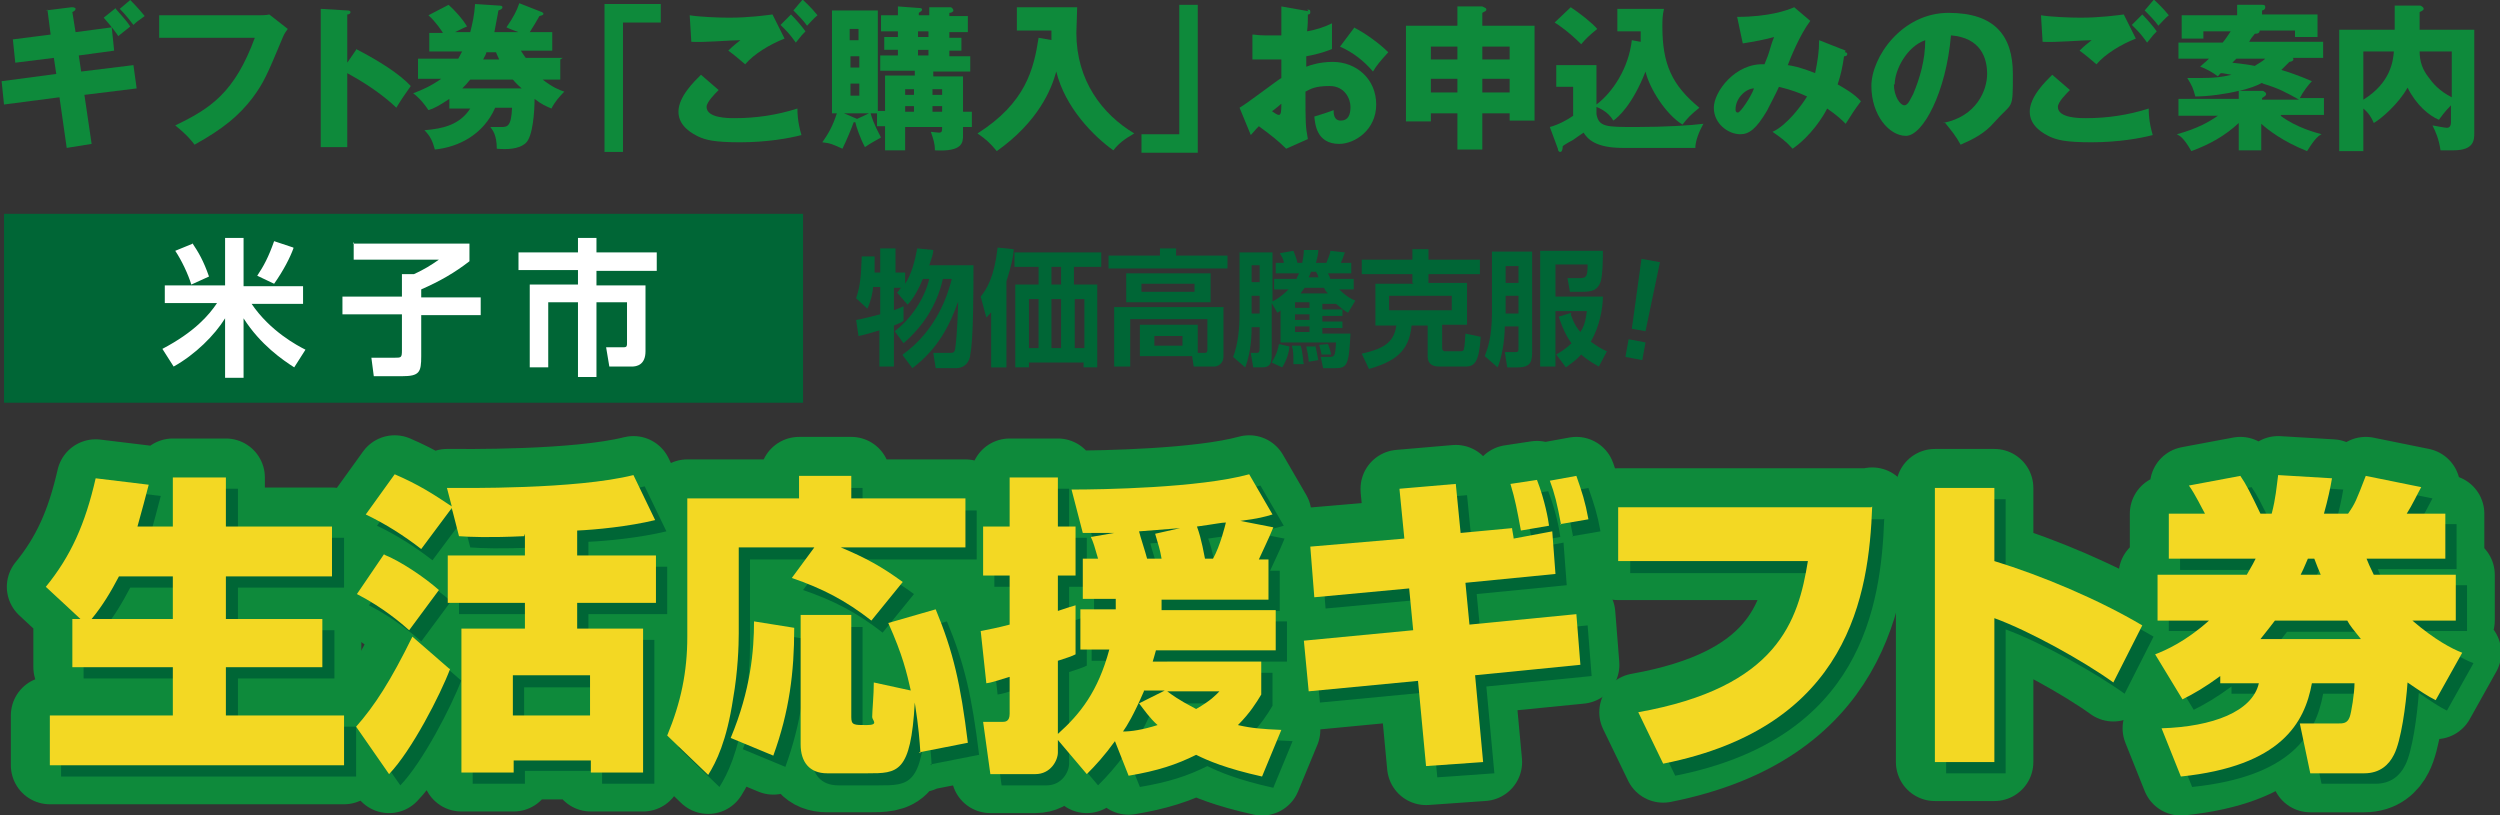 <?xml version="1.0" encoding="UTF-8"?>
<svg id="_レイヤー_1" xmlns="http://www.w3.org/2000/svg" width="311" height="101.4" version="1.1" viewBox="0 0 311 101.4">
  <rect x="0" y="0" width="311" height="101.4" fill="#333333" stroke="none"/>
  <!-- Generator: Adobe Illustrator 29.2.1, SVG Export Plug-In . SVG Version: 2.1.0 Build 116)  -->
  <defs>
    <style>
      .st0 {
        fill: #006636;
      }

      .st1 {
        fill: #fff;
      }

      .st2, .st3 {
        fill: #0e8a3b;
      }

      .st4 {
        fill: #f3d823;
      }

      .st3 {
        stroke: #0e8a3b;
        stroke-linejoin: round;
        stroke-width: 9.7px;
      }
    </style>
  </defs>
  <g>
    <path class="st2" d="M5.7,1.3l3.2-.4c.1,0,.5,0,.5.2s-.2.3-.4.4l.4,2.5,4.5-.6.3,2.9-4.4.6.3,2,6.5-.8.4,2.9-6.5.8.9,6.1-3.1.5-.9-6.3-6.9.9-.3-2.9,6.8-.9-.3-2-4.8.6-.3-2.9,4.7-.6-.4-3.1h0ZM14.4,1.1c.5.6,1.3,1.4,1.8,2.2-.5.4-1.5,1.2-1.5,1.2,0-.1-.9-1.3-1.8-2.3l1.5-1.2h0ZM16.2,0c.2.2,1,1,1.8,2-.8.6-.9.6-1.4,1.1-.3-.4-1-1.3-1.7-2C14.9,1.1,16.2,0,16.2,0Z"/>
    <path class="st2" d="M32.2,1.9c.2,0,1,0,1.3-.1l2.3,1.8c-.2.3-.4.5-.6,1-2,4.8-2.4,5.7-3.8,7.6-1.7,2.2-3.6,3.8-7.2,5.8-.3-.4-.8-1.1-2.4-2.4,4.4-2.1,7.4-4.1,9.9-10.9h-11.9V1.9h12.4,0Z"/>
    <path class="st2" d="M44.3,6.1c2.9,1.5,5.4,3.1,6.8,4.6-.9,1.3-1,1.4-1.8,2.7-.6-.6-2.6-2.4-6.1-4.3v9.2h-3.3V1.1l3.3.2c.1,0,.4,0,.4.2s-.2.3-.4.3v6l1.1-1.6h0Z"/>
    <path class="st2" d="M69.7,7.4v2.5h-2.2c1.3,1,2.1,1.3,2.7,1.5-.6.6-1.2,1.3-1.6,2.1-.7-.3-1.2-.5-2.1-1.2,0,1.5-.2,4.7-1.1,5.5-.9.8-2.4.8-3.6.7,0-1.7-.5-2.3-.8-2.7.6,0,1,0,1.3,0,.8,0,1.3,0,1.4-2.4h-2.1c-1.5,3.4-4.6,4.9-7.5,5.2-.3-1.1-.6-1.7-1.3-2.4,2.4-.2,4.4-.7,5.7-2.7h-2.6v-1.2c-1.2.8-1.9,1.2-2.6,1.4-.8-1.2-1.5-1.8-1.9-2.1,1.1-.4,2.2-.9,3.5-1.8h-2.9v-2.5h5c.2-.3.3-.6.5-.9h-4.1v-2.3h1.7c-.1-.2-.9-1.4-1.8-2.2l2.5-1.3c.6.5,1.8,1.8,2.3,2.7-.3.1-.9.4-1.5.7h1.9c.3-1.2.5-2.1.6-3.5l3.1.2c0,0,.3,0,.3.2s-.2.3-.5.4c-.1.7-.3,1.5-.5,2.7h3c-.5-.2-1.1-.4-1.5-.6.9-1.3,1.3-2.1,1.6-3l2.8,1.1c0,0,.2.1.2.2,0,.2-.2.2-.5.3-.4.7-.8,1.4-1.2,2h2.8v2.3h-3.9c.2.3.3.5.6.9h4.6ZM64.9,11c-.7-.6-1-1-1.1-1.1h-5.3c-.4.5-.7.8-1,1.1h7.5ZM62.1,7.4c-.2-.4-.3-.7-.4-.9h-1.2c0,.2-.2.5-.4.9h2.1Z"/>
    <path class="st2" d="M75.2.5h7v2.3h-4.7v16.1h-2.3s0-18.4,0-18.4Z"/>
    <path class="st2" d="M89.4,11.2c-.5.5-1.5,1.5-1.5,2.1,0,1.4,2.7,1.4,3.5,1.4,2.7,0,5.3-.4,7.8-1.2,0,.5,0,1.6.5,3.3-1.5.4-4.3.9-7.6.9s-4.3-.3-5.2-.7c-.6-.3-2.5-1.2-2.5-3.1s2-3.8,2.8-4.6l2.2,1.9h0ZM97.6,4.8c-1.8.7-3.8,1.9-4.9,3.2-.7-.6-1.4-1.2-2.1-1.7.7-.7.9-.8,1.5-1.3-1.2,0-4.5.3-6.1.2l-.2-3.3c1.2.2,3.6.3,4.9.3,2.5,0,4.6-.3,5.4-.4l1.5,3h0ZM98.4,1.8c.5.5,1.3,1.4,1.8,2.1-.3.3-.5.5-1.2,1.4-.8-1.1-.9-1.2-1.9-2.2l1.3-1.3h0ZM99.9,0c.3.3.9.8,1.8,1.9-.5.4-.9.9-1.3,1.3-.4-.6-1.3-1.5-1.7-1.9,0,0,1.1-1.3,1.1-1.3Z"/>
    <path class="st2" d="M109.1,14.1h-.8c.4,1.4,1.1,2.6,1.3,3-.5.3-1.3.7-2,1.2-.6-1.1-1.1-2.6-1.2-3.1h-.2c-.2.6-.9,2.3-1.4,3.3-1.1-.5-1.5-.7-2.5-.8.7-1,1.3-2,1.8-3.6h-.6V1.3h5.7v12.5h.9v-4.4h3.7v-.6h-4.3v-1.9h2.2v-.7h-1.7v-1.6h1.7v-.7h-2.1v-2h2.1V.8l2.7.2c.1,0,.3,0,.3.2,0,.2-.3.3-.4.4v.3h1.3V.9h2.7c.2.1.3.3.3.4,0,.2-.3.3-.5.3v.4h2.3v2h-2.3v.7h1.5v1.6h-1.5v.7h2.6v1.9h-4.6v.6h3.7v4.4h1.1v1.9h-1.1v1c0,.9,0,2.1-3.5,1.9,0-.9-.2-1.4-.5-2.3.2,0,.8.1,1,.1.4,0,.4-.2.4-.7h-4.6v2.9h-2.5v-3h-1v-1.6h0ZM108.1,14.1h-3.1l1.4.6c0,0,.1,0,.2.1l1.5-.7ZM106.8,5v-1.4h-1.1v1.4h1.1ZM105.8,7v1.4h1.1v-1.4h-1.1ZM105.8,10.4v1.5h1.1v-1.5h-1.1ZM113.7,11.8v-.7h-1.1v.7h1.1ZM113.7,13.9v-.7h-1.1v.7h1.1ZM114.2,3.9v.7h1.3v-.7h-1.3ZM114.2,6.2v.7h1.3v-.7h-1.3ZM117.2,11.8v-.7h-1.2v.7h1.2ZM117.2,13.9v-.7h-1.2v.7h1.2Z"/>
    <path class="st2" d="M130.8,5.1c0-.7,0-.8,0-1.3h-4.3V.9h7.5c0,.5-.1,2.8-.1,3.2,0,5.9,3.2,10.1,7.2,12.5-1.2.7-1.9,1.2-2.6,2.1-2.4-1.7-6-5.3-7.1-9.8-.6,2.2-2.2,6.2-7.4,9.9-.9-1.1-1.4-1.5-2.4-2.2,6-3.8,7-8,7.6-11.9l1.7.3h0Z"/>
    <path class="st2" d="M149,19h-7v-2.3h4.7V.6h2.3v18.4Z"/>
    <path class="st2" d="M162.6,1.2c.3,0,.4,0,.4.3s-.2.3-.3.3c0,.6,0,1.3-.1,2.1,1.1-.2,2.1-.5,3.1-1,0,.7,0,1.6,0,2.1s0,.7,0,1.1c-.5.2-1.5.6-3.2.9,0,.2,0,1.2,0,1.3.5-.2,1.7-.6,3.3-.6,2.9,0,5.4,2.1,5.4,5.3s-2.7,4.9-4.6,4.9c-2.9,0-3-2.6-3.1-3.4.4-.1,2.2-.7,2.4-.8,0,.4,0,1.3.9,1.3s1.2-.7,1.2-1.7-.7-2.6-2.6-2.6-2.4.4-3,.7c0,3.9,0,4.3.3,5.9l-2.7,1.2c-1-1-1.9-1.7-3.4-2.8-.5.5-.7.8-1,1.1l-1.4-3.4c.9-.5,4.4-3.2,5.2-3.7,0-.7,0-.8,0-2.3-1.2,0-2.5,0-3.6,0v-3.1c.4,0,.7.1,1.5.1s1.9,0,2.1,0c0-1.5,0-1.7,0-3.6l3.4.6h0ZM158.2,13.8c.4.3.7.5.9.5.3,0,.3-.7.3-1.4-.2.2-.6.5-1.1.9h0ZM168.4,3.4c1.4.7,3.2,2,4.3,3.1-1,1.1-1.5,1.7-1.9,2.4-1.1-1.3-2.5-2.4-4.1-3.1l1.8-2.4Z"/>
    <path class="st2" d="M184.4,18.6h-3.1v-4.5h-3.3v1h-3.1V3.2h6.4V.8h3.1c.4.2.5.2.5.4s-.2.2-.5.4v1.6h6.5v11.8h-3.1v-.9h-3.4v4.5h0ZM181.3,5.8h-3.3v1.6h3.3v-1.6ZM181.3,9.8h-3.3v1.7h3.3v-1.7ZM184.4,7.4h3.4v-1.6h-3.4v1.6ZM184.4,11.5h3.4v-1.7h-3.4v1.7Z"/>
    <path class="st2" d="M204.1,5.2c0-.5,0-.9,0-1.3h-2.9V1.1h5.8c-.2.8-.2,1.5-.2,2.2,0,4.7,1.2,7.3,4.6,10.1-1.1.9-1.4,1.2-2.1,2.1-2.1-1.3-4.1-4.5-4.6-6.6-1.6,4.1-3.4,5.7-4,6.1-.7-1.2-1.9-1.6-2.1-1.7v.9c.3,1.6,1.2,1.6,4.9,1.6s6.8-.2,8.4-.4c-.5.9-1,2.1-1,3h-9c-3.4,0-4.4-1.1-4.9-1.9-.3.2-.9.6-1.3.9-1.1.6-1.2.7-1.3.8,0,.4-.1.7-.3.7s-.3-.2-.3-.4l-1-2.7c1.1-.3,2.2-.9,2.9-1.4v-3.6h-2.1v-2.7h5v4.9c2-1.5,4-4.5,4.4-8l1.1.2h0ZM195.4.9c1.2.8,2.6,1.9,3.3,2.7-1,.8-1.5,1.3-2,1.9-1.5-1.5-2.8-2.4-3.3-2.7l2-1.9h0Z"/>
    <path class="st2" d="M229.5,6.5c.2,0,.3.1.3.2,0,.3-.3.3-.4.3-.2,1.4-.4,2.3-.8,3.5.9.5,2.1,1.2,2.9,2.1-.9,1.2-1,1.4-1.9,2.8-.5-.5-1-1-2.3-1.9-.5,1-2,3.4-4.3,5-.9-1-1.5-1.4-2.5-2.1,1.8-.8,3.7-3.4,4.3-4.4-1.1-.5-1.9-.8-3.5-1.2-.2.5-1.3,2.6-1.5,3-1.3,2.2-2.2,2.9-3.3,2.9-1.5,0-3.3-1.3-3.3-3.3s2.7-5.6,6.3-5.4c.1-.3.4-.9.6-1.6.4-1.4.5-1.5.6-1.8-1,.3-2.6.6-3.9.8l-.7-3.3c3.9,0,6.2-.8,7.1-1.2l2,1.7c-1.3,1.7-2.5,4.7-2.8,5.5.6.1,1.4.2,3.4,1,.3-1.4.5-2.7.5-4.1l3.3,1.3h0ZM215.9,13.6c0,.4.2.4.3.4.3,0,1.6-1.9,2-3-1,0-2.3,1.2-2.3,2.6h0Z"/>
    <path class="st2" d="M241.7,15.3c4.2-.8,5.5-4.1,5.5-6.1s-.8-4.5-4.5-4.8c-.6,7.1-3.5,12.5-5.6,12.5s-4.3-2.6-4.3-6.2,3.8-9.1,9.6-9.1,8,2.9,8,7.6,0,3.4-2.3,6c-1.2,1.4-2.6,2.1-4.2,2.8-.6-1.1-1.1-1.7-2-2.8ZM235.6,10.5c0,1.5.8,2.6,1.3,2.6s.8-.9,1.1-1.4c.8-1.9,1.5-4.2,1.5-6.7-2.3.8-3.8,3.7-3.8,5.5h0Z"/>
    <path class="st2" d="M257.5,11.2c-.5.5-1.5,1.5-1.5,2.1,0,1.4,2.7,1.4,3.5,1.4,2.7,0,5.3-.4,7.8-1.2,0,.5,0,1.6.5,3.3-1.5.4-4.3.9-7.6.9s-4.3-.3-5.2-.7c-.6-.3-2.5-1.2-2.5-3.1s2-3.8,2.8-4.6l2.2,1.9h0ZM265.7,4.8c-1.8.7-3.8,1.9-4.9,3.2-.7-.6-1.4-1.2-2.1-1.7.7-.7.9-.8,1.5-1.3-1.2,0-4.5.3-6.1.2l-.2-3.3c1.2.2,3.6.3,4.9.3,2.5,0,4.6-.3,5.4-.4l1.5,3h0ZM266.5,1.8c.5.5,1.3,1.4,1.8,2.1-.3.3-.5.5-1.2,1.4-.8-1.1-.9-1.2-1.9-2.2l1.3-1.3h0ZM268,0c.3.3.9.8,1.8,1.9-.5.4-.9.9-1.3,1.3-.4-.6-1.3-1.5-1.7-1.9,0,0,1.1-1.3,1.1-1.3Z"/>
    <path class="st2" d="M283.7,14.4c2,1.5,4.4,2.1,5.1,2.3-.4.2-.8.5-1.8,2.1-3-1.2-4.8-2.6-5.7-3.4v3.3h-2.8v-3.4c-1.7,1.6-3.7,2.7-5.9,3.5-.9-1.6-1.4-1.9-1.8-2.1,2.6-.7,4.1-1.6,5.1-2.3h-4.9v-2.1h7.5v-1c-1.6.4-3.8.7-5.4.7-.3-1.1-.4-1.3-1-2.3.5,0,1.1,0,1.9,0,1.4,0,2.4-.1,3.6-.4-.7-.1-1-.2-1.3-.2-.1,0-.2.2-.4.4-.5-.4-1.5-1-2.2-1.2.4-.4.7-.6,1.1-1h-3.8v-2h5.5c.5-.6.7-1,1-1.4h-3.4v.9h-2.7V1.9h6.9V.6h3.1c.2,0,.4,0,.4.3s-.3.4-.4.4v.5h6.9v2.8h-2.8v-.8h-4.4c0,.3-.2.4-.6.4-.4.5-.5.6-.7,1h9.2v2h-3.8c0,0,.1,0,.1.2,0,.2-.4.3-.5.3-.2.2-.4.4-1,1,.7.2,2.2.7,3.8,1.4-.4.4-1.1,1.3-1.5,2.1h3v2.1h-5.3ZM278.2,7.3l-.5.5c1.6.2,1.8.2,2.8.4.4-.3.9-.5,1.3-.9h-3.5,0ZM281.4,10.3c-.7.4-1.6.7-2.8,1h2.9c.2.1.4.2.4.4s-.2.3-.5.5v.2h4.6c-1.6-.9-2.5-1.4-4.5-2h0Z"/>
    <path class="st2" d="M307.8,3.7v12.8c0,.9,0,2.2-2.6,2.2s-1.2,0-1.6,0c-.2-1.4-.6-2.3-1-3.1.5.1,1.6.3,1.8.3s.5-.1.5-.7v-2.1c-.1.1-.8.8-1.5,1.8-1.2-.5-2.8-1.8-3.9-4-1.1,2-3.3,3.9-4.2,4.4-.3-.7-.6-1.2-1.3-1.8v5.3h-3V3.7h6.9V.7h3.2c.2.1.4.2.4.4s-.3.3-.5.4v2.2h6.9,0ZM294,12.4c3.4-2.1,3.7-4.8,3.8-6h-3.8v6ZM301,6.4c0,1.3.4,2.3,1.1,3.2.5.7,1.3,1.7,2.9,2.5v-5.7h-3.9Z"/>
  </g>
  <path class="st3" d="M10,77l-4.3-4c3.1-3.8,4.9-7.8,6.2-13.5l6.6.8c-.4,1.5-.8,3.1-1.4,5.2h4.4v-6.1h6.6v6.1h13.2v6.2h-13.2v5.3h12v6h-12v6h14.7v6.2H6.2v-6.2h15.3v-6h-12.5v-6h1.1,0ZM21.5,77v-5.3h-6.7c-1,1.9-2,3.6-3.4,5.3h10.1Z"/>
  <path class="st3" d="M56,83.2c-1.2,3.2-4.8,10.2-7.6,13.1l-4.1-5.9c2.3-2.6,4.3-5.7,7-11.2l4.6,4h0ZM47.8,69c2,.8,5,2.8,6.8,4.4l-3.7,5c-.9-.8-3.2-2.8-6.5-4.5l3.4-5h0ZM65.2,66.7c-4.3.2-6.8.1-8.1,0l-.9-3.5-3.8,5.1c-2.2-1.7-4.4-3.1-6.9-4.3l3.6-5c3,1.3,4.7,2.4,7.1,4l-.6-2.3c2,0,16,.2,23.2-1.6l2.7,5.6c-3.3.8-7.4,1.2-9.7,1.3v3.1h9.8v5.9h-9.8v3.2h8.2v17.9h-6.5v-1.5h-9.6v1.5h-6.5v-17.9h7.9v-3.2h-9.6v-5.9h9.6v-2.7h0ZM63.8,84v5h9.6v-5h-9.6Z"/>
  <path class="st3" d="M101.3,68.1h-9.4v10.7c0,1.5-.1,4.7-.7,8.1-.8,5.3-2.1,7.9-3.1,9.5l-5.1-4.9c1.7-4.1,2.5-7.9,2.5-12.3v-17.2h13.9v-2.8h6.5v2.8h14.2v6.1h-15.5c3.1,1.3,5.1,2.4,7.7,4.3l-3.9,4.8c-3.2-2.5-6.1-4-9.9-5.3l2.8-3.8h0ZM98.8,78.2c0,5.4-.6,10.3-2.6,15.8l-5.3-2.2c2.5-6,2.9-10.9,2.9-14.5l5,.8h0ZM114.5,93.7c-.1-1.5-.2-3.1-.7-6.3-.5,8.8-2.1,8.8-5.9,8.8h-5c-2.2,0-3.3-1.4-3.3-3.6v-16.1h6.3v12.7c0,1,.3,1,1.9,1s.7-.6.7-1c0-.7.2-2.8.2-4.3l4.6,1c-.5-2.2-1-4.4-2.8-8.4l5.9-1.7c2.2,5.3,3.1,9.3,4,16.6l-6.1,1.2h0Z"/>
  <path class="st3" d="M131.6,91.7v1.9c0,1-.9,2.7-2.8,2.7h-5.6l-.9-6.5h2.4c.3,0,.9,0,.9-1v-4.6c-2,.6-2.2.7-2.9.8l-.7-6.5c1-.2,2.1-.4,3.6-.8v-6.1h-3.3v-6.1h3.3v-6.1h6v6.1h2.2v6.1h-2.2v4.4c1.2-.4,1.5-.5,2.2-.7v6.1c-.6.3-1,.4-2.2.8v9.1c2.8-2.5,5-5.3,6.4-10.5h-3.6v-5h4.4c0-.3,0-.5,0-1.3h-4.1v-5h1.9c-.4-1.4-.6-2.1-.9-2.7l2.9-.5c-.7,0-3.4,0-3.9,0l-1.4-5.4c3.8,0,15.9-.2,22.1-1.9l2.9,5c-1,.3-1.7.5-4,.8l4.1.8c-.6,1.5-1.5,3.3-1.8,4h1.2v5h-13.3c0,.5,0,.7,0,1.3h14.2v5h-14.9c-.2.8-.3,1-.4,1.4h13.5v4.1c-.6,1-1.4,2.3-2.9,3.8,1.7.4,3.1.5,5.4.6l-2.4,5.8c-4.5-1-6.8-2-8.2-2.7-2.4,1.2-4.8,2-8.4,2.6l-1.7-4.3c-1.3,1.8-2.4,3-3.5,4.1,0,0-3.9-4.6-3.9-4.6ZM142.3,86c-1.3,3-2.1,4.3-2.6,5,1,0,2.4-.2,4.3-.8-1-.9-1.6-1.8-2.3-2.7l3.2-1.6h-2.6ZM144.5,69.5c-.2-1.2-.4-1.7-.8-3.1l3.1-.7c-1.3.1-3.8.3-5.1.4.1.5.8,2.6,1,3.4h1.8,0ZM145.2,86c1.6,1.2,2.7,1.7,3.6,2.2,1.9-1.1,2.4-1.7,2.9-2.2h-6.5,0ZM150.9,69.5c.9-1.6,1.5-4.1,1.6-4.5-.5,0-1.4.2-3.6.5.6,1.6.9,3.6,1,4h.9,0Z"/>
  <path class="st3" d="M174.1,60.8l7-.6.6,6.1,6.4-.6c0,.2.2,1.1.2,1.3l4.8-.9.4,5.3-11.2,1.1.5,5.2,13.3-1.3.5,6.3-13.1,1.3,1,10.8-7.1.5-1-10.6-13.6,1.3-.6-6.3,13.6-1.3-.5-5.2-11.8,1.1-.5-6.3,11.7-1-.6-6.1h0ZM189.2,66c-.5-2.7-.7-3.8-1.3-5.8l3.3-.5c1,2.6,1.4,4.9,1.5,5.7,0,0-3.5.6-3.5.6ZM194.2,65.3c-.5-2.7-.8-3.9-1.4-5.5l3.3-.6c.7,2,1.1,3.2,1.5,5.4l-3.5.6h0Z"/>
  <path class="st3" d="M232.9,63c-.4,10.9-2.8,27.4-26,32l-3.1-6.4c17.4-3.1,19.9-11.4,21.1-18.8h-23.6v-6.7h31.5Z"/>
  <path class="st3" d="M248.1,60.8v9c5.9,1.8,13,4.8,18.4,8l-3.6,7.1c-3.6-2.6-10.4-6.4-14.8-8v17.9h-7.4v-34.1h7.4,0Z"/>
  <path class="st3" d="M279.5,71.5c.7-1.2.9-1.6,1.1-2h-10.8v-5.6h4.5c-.3-.5-1.2-2.4-2-3.5l6.4-1.2c.7,1,1.3,2.2,2.5,4.7h1.4c.5-1.9.6-3.3.8-4.8l6.7.4c-.2,1.2-.5,2.6-1,4.4h3c.9-1.3,1-1.6,2.2-4.7l6.9,1.4c-.5.9-1.1,2.2-1.8,3.3h4.8v5.6h-9.8c.2.5.4,1,.9,2h10.2v5.7h-5.4c2.8,2.4,4.9,3.5,6.2,4l-3.3,5.9c-1-.5-1.9-1.1-3.5-2.2-.2,2.8-.8,7.3-1.7,9-.6,1.2-1.7,2.3-3.7,2.3h-6.7l-1.3-6.2h4.7c.7,0,1.2,0,1.5-.8.2-.5.6-3,.6-4.2h-5.3c-.9,4.9-3.8,10.3-16.3,11.6l-2.4-6c6.4-.2,11.3-2.1,12.1-5.6h-4.8v-.9c-1.9,1.4-3.3,2.2-4.7,2.9l-3.4-5.6c1.3-.5,3.8-1.6,6.7-4.2h-6.4v-5.7h11.1ZM293.7,79.5c-.8-1-1.4-1.7-1.7-2.3h-9c-.4.5-.9,1.2-1.8,2.3h12.6,0ZM288.7,71.5c-.3-.7-.5-1.2-.8-2h-.8c-.5,1.2-.7,1.6-.9,2h2.4,0Z"/>
  <path class="st0" d="M11.5,78.4l-4.3-4c3.1-3.8,4.9-7.8,6.2-13.5l6.6.8c-.4,1.5-.8,3.1-1.4,5.2h4.4v-6.1h6.6v6.1h13.2v6.2h-13.2v5.3h12v6h-12v6h14.7v6.2H7.6v-6.2h15.3v-6h-12.5v-6h1.1ZM22.9,78.4v-5.3h-6.7c-1,1.9-2,3.6-3.4,5.3h10.1Z"/>
  <path class="st0" d="M57.4,84.6c-1.2,3.2-4.8,10.2-7.6,13.1l-4.1-5.9c2.3-2.6,4.3-5.7,7-11.2l4.6,4h0ZM49.3,70.4c2,.8,5,2.8,6.8,4.4l-3.7,5c-.9-.8-3.2-2.8-6.5-4.5l3.4-5h0ZM66.6,68.1c-4.3.2-6.8.1-8.1,0l-.9-3.5-3.8,5.1c-2.2-1.7-4.4-3.1-6.9-4.3l3.6-5c3,1.3,4.7,2.4,7.1,4l-.6-2.3c2,0,16,.2,23.2-1.6l2.7,5.6c-3.3.8-7.4,1.2-9.7,1.3v3.1h9.8v5.9h-9.8v3.2h8.2v17.9h-6.5v-1.6h-9.6v1.6h-6.5v-17.9h7.9v-3.2h-9.6v-5.9h9.6v-2.7h0ZM65.2,85.5v5h9.6v-5h-9.6Z"/>
  <path class="st0" d="M102.7,69.6h-9.4v10.7c0,1.5-.1,4.7-.7,8.1-.8,5.3-2.1,7.9-3.1,9.5l-5.1-4.9c1.7-4.1,2.5-7.9,2.5-12.3v-17.2h13.9v-2.8h6.5v2.8h14.2v6.1h-15.5c3.1,1.3,5.1,2.4,7.7,4.3l-3.9,4.8c-3.2-2.5-6.1-4-9.9-5.3l2.8-3.8h0ZM100.3,79.6c0,5.4-.6,10.3-2.6,15.8l-5.3-2.2c2.5-6,2.9-10.9,2.9-14.5l5,.8h0ZM115.9,95.2c-.1-1.5-.2-3.1-.7-6.3-.5,8.8-2.1,8.8-5.9,8.8h-5c-2.2,0-3.3-1.4-3.3-3.6v-16.1h6.3v12.7c0,1,.3,1,1.9,1s.7-.6.7-1c0-.7.2-2.8.2-4.3l4.6,1c-.5-2.2-1-4.4-2.8-8.4l5.9-1.7c2.2,5.3,3.1,9.3,4,16.6l-6.1,1.2h0Z"/>
  <path class="st0" d="M133,93.1v1.9c0,1-.9,2.7-2.8,2.7h-5.6l-.9-6.5h2.4c.3,0,.9,0,.9-1v-4.6c-2,.6-2.2.7-2.9.8l-.7-6.5c1-.2,2.1-.4,3.6-.8v-6.1h-3.3v-6.1h3.3v-6.1h6v6.1h2.2v6.1h-2.2v4.4c1.2-.4,1.5-.5,2.2-.7v6.1c-.6.3-1,.4-2.2.8v9.1c2.8-2.5,5-5.3,6.4-10.5h-3.6v-5h4.4c0-.3,0-.5,0-1.3h-4.1v-5h1.9c-.4-1.4-.6-2.1-.9-2.7l2.9-.5c-.7,0-3.4,0-3.9,0l-1.4-5.4c3.8,0,15.9-.2,22.1-1.9l2.9,5c-1,.3-1.7.5-4,.8l4.1.8c-.6,1.5-1.5,3.3-1.8,4h1.2v5h-13.3c0,.5,0,.7,0,1.3h14.2v5h-14.9c-.2.8-.3,1-.4,1.4h13.5v4.1c-.6,1-1.4,2.3-2.9,3.8,1.7.4,3.1.5,5.4.6l-2.4,5.8c-4.5-1-6.8-2-8.2-2.7-2.4,1.2-4.8,2-8.4,2.6l-1.7-4.3c-1.3,1.8-2.4,3-3.5,4.1l-3.9-4.6h0ZM143.7,87.5c-1.3,3-2.1,4.3-2.6,5,1,0,2.4-.2,4.3-.8-1-.9-1.6-1.8-2.3-2.7l3.2-1.6h-2.6ZM145.9,71c-.2-1.2-.4-1.7-.8-3.1l3.1-.7c-1.3.1-3.8.3-5.1.4.1.5.8,2.6,1,3.4h1.8,0ZM146.7,87.5c1.6,1.2,2.7,1.7,3.6,2.2,1.9-1.1,2.4-1.7,2.9-2.2h-6.5,0ZM152.3,71c.9-1.6,1.5-4.1,1.6-4.5-.5,0-1.4.2-3.6.5.6,1.6.9,3.6,1,4h.9,0Z"/>
  <path class="st0" d="M175.5,62.2l7-.6.6,6.1,6.4-.6c0,.2.2,1.1.2,1.3l4.8-.9.4,5.3-11.2,1.1.5,5.2,13.3-1.3.5,6.3-13.1,1.3,1,10.8-7.1.5-1-10.6-13.6,1.3-.6-6.3,13.6-1.3-.5-5.2-11.8,1.1-.5-6.3,11.7-1-.6-6.1h0ZM190.6,67.4c-.5-2.7-.7-3.8-1.3-5.8l3.3-.5c1,2.6,1.4,4.9,1.5,5.7,0,0-3.5.6-3.5.6ZM195.7,66.8c-.5-2.7-.8-3.9-1.4-5.5l3.3-.6c.7,2,1.1,3.2,1.5,5.4l-3.5.6h0Z"/>
  <path class="st0" d="M234.4,64.5c-.4,10.9-2.8,27.4-26,32l-3.1-6.4c17.4-3.1,19.9-11.4,21.1-18.8h-23.6v-6.7h31.5Z"/>
  <path class="st0" d="M249.5,62.2v9c5.9,1.8,13,4.8,18.4,8l-3.6,7.1c-3.6-2.6-10.4-6.4-14.8-8v17.9h-7.4v-34.1h7.4,0Z"/>
  <path class="st0" d="M280.9,72.9c.7-1.2.9-1.6,1.1-2h-10.8v-5.6h4.5c-.3-.5-1.2-2.4-2-3.5l6.4-1.2c.7,1,1.3,2.2,2.5,4.7h1.4c.5-1.9.6-3.3.8-4.8l6.7.4c-.2,1.2-.5,2.6-1,4.4h3c.9-1.3,1-1.6,2.2-4.7l6.9,1.4c-.5.9-1.1,2.2-1.8,3.2h4.8v5.6h-9.8c.2.5.4,1,.9,2h10.2v5.7h-5.4c2.8,2.4,4.9,3.5,6.2,4l-3.3,5.9c-1-.5-1.9-1.1-3.5-2.2-.2,2.8-.8,7.3-1.7,9-.6,1.2-1.7,2.3-3.7,2.3h-6.7l-1.3-6.2h4.7c.7,0,1.2,0,1.5-.8.2-.5.6-3,.6-4.2h-5.3c-.9,4.9-3.8,10.3-16.3,11.6l-2.4-6c6.4-.2,11.3-2.1,12.1-5.6h-4.8v-.9c-1.9,1.4-3.3,2.2-4.7,2.9l-3.4-5.6c1.3-.5,3.8-1.6,6.7-4.2h-6.4v-5.7h11.1ZM295.2,80.9c-.8-1-1.4-1.7-1.7-2.3h-9c-.4.5-.9,1.2-1.8,2.3h12.6,0ZM290.1,72.9c-.3-.7-.5-1.2-.8-2h-.8c-.5,1.2-.7,1.6-.9,2h2.4,0Z"/>
  <path class="st4" d="M10,77l-4.3-4c3.1-3.8,4.9-7.8,6.2-13.5l6.6.8c-.4,1.5-.8,3.1-1.4,5.2h4.4v-6.1h6.6v6.1h13.2v6.2h-13.2v5.3h12v6h-12v6h14.7v6.2H6.2v-6.2h15.3v-6h-12.5v-6h1.1,0ZM21.5,77v-5.3h-6.7c-1,1.9-2,3.6-3.4,5.3h10.1Z"/>
  <path class="st4" d="M56,83.2c-1.2,3.2-4.8,10.2-7.6,13.1l-4.1-5.9c2.3-2.6,4.3-5.7,7-11.2l4.6,4h0ZM47.8,69c2,.8,5,2.8,6.8,4.4l-3.7,5c-.9-.8-3.2-2.8-6.5-4.5l3.4-5h0ZM65.2,66.7c-4.3.2-6.8.1-8.1,0l-.9-3.5-3.8,5.1c-2.2-1.7-4.4-3.1-6.9-4.3l3.6-5c3,1.3,4.7,2.4,7.1,4l-.6-2.3c2,0,16,.2,23.2-1.6l2.7,5.6c-3.3.8-7.4,1.2-9.7,1.3v3.1h9.8v5.9h-9.8v3.2h8.2v17.9h-6.5v-1.5h-9.6v1.5h-6.5v-17.9h7.9v-3.2h-9.6v-5.9h9.6v-2.7h0ZM63.8,84v5h9.6v-5h-9.6Z"/>
  <path class="st4" d="M101.3,68.1h-9.4v10.7c0,1.5-.1,4.7-.7,8.1-.8,5.3-2.1,7.9-3.1,9.5l-5.1-4.9c1.7-4.1,2.5-7.9,2.5-12.3v-17.2h13.9v-2.8h6.5v2.8h14.2v6.1h-15.5c3.1,1.3,5.1,2.4,7.7,4.3l-3.9,4.8c-3.2-2.5-6.1-4-9.9-5.3l2.8-3.8h0ZM98.8,78.2c0,5.4-.6,10.3-2.6,15.8l-5.3-2.2c2.5-6,2.9-10.9,2.9-14.5l5,.8h0ZM114.5,93.7c-.1-1.5-.2-3.1-.7-6.3-.5,8.8-2.1,8.8-5.9,8.8h-5c-2.2,0-3.3-1.4-3.3-3.6v-16.1h6.3v12.7c0,1,.3,1,1.9,1s.7-.6.7-1c0-.7.2-2.8.2-4.3l4.6,1c-.5-2.2-1-4.4-2.8-8.4l5.9-1.7c2.2,5.3,3.1,9.3,4,16.6l-6.1,1.2h0Z"/>
  <path class="st4" d="M131.6,91.7v1.9c0,1-.9,2.7-2.8,2.7h-5.6l-.9-6.5h2.4c.3,0,.9,0,.9-1v-4.6c-2,.6-2.2.7-2.9.8l-.7-6.5c1-.2,2.1-.4,3.6-.8v-6.1h-3.3v-6.1h3.3v-6.1h6v6.1h2.2v6.1h-2.2v4.4c1.2-.4,1.5-.5,2.2-.7v6.1c-.6.3-1,.4-2.2.8v9.1c2.8-2.5,5-5.3,6.4-10.5h-3.6v-5h4.4c0-.3,0-.5,0-1.3h-4.1v-5h1.9c-.4-1.4-.6-2.1-.9-2.7l2.9-.5c-.7,0-3.4,0-3.9,0l-1.4-5.4c3.8,0,15.9-.2,22.1-1.9l2.9,5c-1,.3-1.7.5-4,.8l4.1.8c-.6,1.5-1.5,3.3-1.8,4h1.2v5h-13.3c0,.5,0,.7,0,1.3h14.2v5h-14.9c-.2.8-.3,1-.4,1.4h13.5v4.1c-.6,1-1.4,2.3-2.9,3.8,1.7.4,3.1.5,5.4.6l-2.4,5.8c-4.5-1-6.8-2-8.2-2.7-2.4,1.2-4.8,2-8.4,2.6l-1.7-4.3c-1.3,1.8-2.4,3-3.5,4.1,0,0-3.9-4.6-3.9-4.6ZM142.3,86c-1.3,3-2.1,4.3-2.6,5,1,0,2.4-.2,4.3-.8-1-.9-1.6-1.8-2.3-2.7l3.2-1.6h-2.6ZM144.5,69.5c-.2-1.2-.4-1.7-.8-3.1l3.1-.7c-1.3.1-3.8.3-5.1.4.1.5.8,2.6,1,3.4h1.8,0ZM145.2,86c1.6,1.2,2.7,1.7,3.6,2.2,1.9-1.1,2.4-1.7,2.9-2.2h-6.5,0ZM150.9,69.5c.9-1.6,1.5-4.1,1.6-4.5-.5,0-1.4.2-3.6.5.6,1.6.9,3.6,1,4h.9,0Z"/>
  <path class="st4" d="M174.1,60.8l7-.6.6,6.1,6.4-.6c0,.2.2,1.1.2,1.3l4.8-.9.4,5.3-11.2,1.1.5,5.2,13.3-1.3.5,6.3-13.1,1.3,1,10.8-7.1.5-1-10.6-13.6,1.3-.6-6.3,13.6-1.3-.5-5.2-11.8,1.1-.5-6.3,11.7-1-.6-6.1h0ZM189.2,66c-.5-2.7-.7-3.8-1.3-5.8l3.3-.5c1,2.6,1.4,4.9,1.5,5.7,0,0-3.5.6-3.5.6ZM194.2,65.3c-.5-2.7-.8-3.9-1.4-5.5l3.3-.6c.7,2,1.1,3.2,1.5,5.4l-3.5.6h0Z"/>
  <path class="st4" d="M232.9,63c-.4,10.9-2.8,27.4-26,32l-3.1-6.4c17.4-3.1,19.9-11.4,21.1-18.8h-23.6v-6.7h31.5Z"/>
  <path class="st4" d="M248.1,60.8v9c5.9,1.8,13,4.8,18.4,8l-3.6,7.1c-3.6-2.6-10.4-6.4-14.8-8v17.9h-7.4v-34.1h7.4,0Z"/>
  <path class="st4" d="M279.5,71.5c.7-1.2.9-1.6,1.1-2h-10.8v-5.6h4.5c-.3-.5-1.2-2.4-2-3.5l6.4-1.2c.7,1,1.3,2.2,2.5,4.7h1.4c.5-1.9.6-3.3.8-4.8l6.7.4c-.2,1.2-.5,2.6-1,4.4h3c.9-1.3,1-1.6,2.2-4.7l6.9,1.4c-.5.9-1.1,2.2-1.8,3.3h4.8v5.6h-9.8c.2.5.4,1,.9,2h10.2v5.7h-5.4c2.8,2.4,4.9,3.5,6.2,4l-3.3,5.9c-1-.5-1.9-1.1-3.5-2.2-.2,2.8-.8,7.3-1.7,9-.6,1.2-1.7,2.3-3.7,2.3h-6.7l-1.3-6.2h4.7c.7,0,1.2,0,1.5-.8.2-.5.6-3,.6-4.2h-5.3c-.9,4.9-3.8,10.3-16.3,11.6l-2.4-6c6.4-.2,11.3-2.1,12.1-5.6h-4.8v-.9c-1.9,1.4-3.3,2.2-4.7,2.9l-3.4-5.6c1.3-.5,3.8-1.6,6.7-4.2h-6.4v-5.7h11.1ZM293.7,79.5c-.8-1-1.4-1.7-1.7-2.3h-9c-.4.5-.9,1.2-1.8,2.3h12.6,0ZM288.7,71.5c-.3-.7-.5-1.2-.8-2h-.8c-.5,1.2-.7,1.6-.9,2h2.4,0Z"/>
  <g>
    <path class="st0" d="M112.3,44.1c4.2-3,5.6-7.4,6.1-9.4h-1.1c-.8,3.4-2.5,5.9-4.9,8l-1.1-1.5c2-1.5,3.7-4,4.3-6.5h-.8c-.4,1-1.1,2.4-1.9,3.2l-1.3-1.5c.2-.2.3-.4.5-.6h-.9v2.8c.5-.2.8-.3,1.2-.5v1.8c-.2.2-.5.3-1.2.6v5.1h-1.8v-4.5c-1.4.4-2,.6-2.6.7l-.3-2c.7-.1,1.8-.4,3-.7v-3.4h-.9c0,.6-.3,1.9-.7,2.7l-1.4-1.3c.5-1.5.6-2.5.7-5.2h1.6c0,.6,0,1.1,0,2h.7v-3h1.9v3h1.2v1.4c.8-1.2,1.2-2.8,1.5-4.4l2,.2c0,.5-.2,1-.5,1.9h5.5c0,2.7,0,9.3-.4,11.1,0,.5-.4,1.7-1.8,1.7h-2.5l-.3-1.9h2c.4,0,.6,0,.7-.4.1-.5.3-2.3.4-6-1,2.8-2.4,5.8-5.7,8.3l-1.2-1.6h0Z"/>
    <path class="st0" d="M123.4,38.7c-.2.3-.4.5-.7.8l-.7-2.6c.8-1,1.7-2.5,2.1-6.1l2,.2c0,.8-.3,2.1-.9,4v10.7h-1.9v-7h0ZM137,31.4v1.8h-3.4v2.2h2.9v10.3h-1.7v-.6h-6.8v.6h-1.7v-10.3h2.9v-2.2h-3v-1.8h10.8ZM128,37.2v6.1h1.2v-6.1h-1.2ZM130.8,33.2v2.2h1.2v-2.2h-1.2ZM130.8,37.2v6.1h1.2v-6.1h-1.2ZM133.7,37.2v6.1h1.2v-6.1h-1.2Z"/>
    <path class="st0" d="M144.3,30.9h2v.9h6.4v1.6h-14.8v-1.6h6.4v-.9ZM149,43.9h.8c.2,0,.4,0,.4-.4v-3.8h-9.6v5.9h-2v-7.4h13.6v6.1c0,1.1-.9,1.3-1.1,1.3h-2.6l-.2-1.3h-6.5v-3.9h7.2v3.4h0ZM150.6,34v3.6h-10.5v-3.6s10.5,0,10.5,0ZM142,35.3v1h6.6v-1h-6.6ZM143.6,41.8v1.2h3.5v-1.2h-3.5Z"/>
    <path class="st0" d="M159.4,38.6c-.2.1-.3.2-.5.3l-.7-1.2v6.4c0,1.1-.2,1.6-1.2,1.6h-1.1l-.3-1.8h.6c.4,0,.5,0,.5-.7v-2.5h-1c0,.6,0,3-.8,5l-1.5-1.3c.6-1.5.8-3.6.8-5.2v-7.8h4.1v6.1c.4-.2,1.1-.6,2-1.5h-1.8v-1.3h2.8c0-.2.2-.4.3-.7h-2.9v-1.3h1c0-.4-.3-.9-.5-1.2l1.7-.3c.2.5.4,1,.5,1.5h.6c.1-.6.2-1,.2-1.6h1.8c0,.4-.1.9-.3,1.6h1.3c.2-.5.5-1.2.5-1.5l1.8.2c-.2.6-.4,1.1-.5,1.3h1.3v1.3h-2.9c.1.2.2.4.3.7h2.9v1.3h-1.8c.9.9,1.5,1.2,2,1.4l-.9,1.5c-.4-.2-.9-.6-1.5-1.1h-1.7v.7h2.5v.8h-2.5v.7h2.5v.8h-2.5v.7h3.5c-.2,3.9-.4,4.3-1.9,4.3h-1.5l-.3-1.4h1c.7,0,.8,0,.9-1.8h-6.9v-3.9h0ZM155.7,33v2.1h1v-2.1h-1ZM155.7,36.8v2.2h1v-2.2h-1ZM160.4,43.1c0,.5-.3,1.7-.9,2.6l-1.3-.6c.4-.7.7-1.2.9-2.3,0,0,1.3.3,1.3.3ZM161.8,43c.3.9.3,2.1.4,2.3h-1.3c0-.1,0-.2,0-.5,0-.6,0-1.2-.2-1.8,0,0,1.1,0,1.1,0ZM161.1,37.6v.7h1.8v-.7h-1.8ZM161.1,39.1v.7h1.8v-.7h-1.8ZM161.1,40.6v.7h1.8v-.7h-1.8ZM165.2,36.5c-.3-.3-.4-.5-.5-.7h-2.4c-.2.3-.4.5-.5.7h3.5,0ZM163.6,42.9c.1.4.3,1.3.4,1.9l-1.2.2c0-.5-.2-1.5-.3-1.9h1.2ZM164,34.5c0-.1,0-.2-.3-.7h-.6l-.3.7h1.2ZM165.2,42.8c.1.3.3.8.4,1.3h-1.2c0-.2-.2-.8-.3-1.2,0,0,1.1-.1,1.1-.1Z"/>
    <path class="st0" d="M175.7,35.2v-1.1h-6.3v-1.8h6.3v-1.3h2v1.3h6.4v1.8h-6.4v1.1h4.8v5.2h-3.1v2.9c0,.2.1.4.4.4h1.8c.2,0,.4,0,.5-.2.1-.3.2-1.7.2-2l1.9.4c-.2,3.2-.8,3.7-1.9,3.7h-3.2c-.4,0-1.5,0-1.5-1.3v-3.8h-2c-.3,3.3-2.2,4.5-5.3,5.4l-.9-1.9c2.6-.6,4-1.3,4.3-3.5h-2.6v-5.2h4.8ZM172.8,36.8v1.8h7.8v-1.8h-7.8Z"/>
    <path class="st0" d="M185.6,31.3h5v12.4c0,1.2-.1,2-1.8,2h-1.3l-.3-1.9h1.3c.4,0,.4-.1.4-.6v-2.6h-1.7c0,.6-.1,3.2-.9,5.1l-1.6-1.4c.3-.8.9-2.2.9-5.4v-7.6h0ZM187.3,33.1v2.1h1.6v-2.1h-1.6ZM187.3,36.8v2.2h1.6v-2.2s-1.6,0-1.6,0ZM195.4,39.1c.2.5.4,1.3,1.2,2.2.6-.9.7-1.8.8-2.6h-3.9v6.9h-1.9v-14.4h7.8c0,.6,0,3.1-.3,3.9-.4,1-1,1.2-2.3,1.2h-1.5l-.3-1.7h1.2c1.1,0,1.3,0,1.3-1.7h-4v4h5.9c0,1.4-.4,3.7-1.5,5.6.8.6,1.5,1,2,1.2l-1,1.9c-.5-.3-1.3-.7-2.2-1.5-.7.8-1.4,1.2-1.9,1.6l-1.2-1.6c.5-.3,1.2-.7,1.9-1.4-.6-.8-1.1-1.8-1.6-3.3l1.6-.5h0Z"/>
    <path class="st0" d="M204.7,42.6l-.4,2.2-2.1-.4.4-2.2,2.1.4ZM206.5,32.6l-1.8,8.6-1.7-.3,1.2-8.7s2.2.4,2.2.4Z"/>
  </g>
  <rect class="st0" x=".5" y="26.6" width="99.4" height="23.5"/>
  <path class="st1" d="M30.3,29.7v5.9h7.4v2.2h-6.4c2.3,3.4,5.7,5.2,6.7,5.7l-1.4,2.2c-1.4-.9-4.2-2.8-6.3-6.1v7.4h-2.3v-7.4c-1.3,2.1-3.7,4.5-6.4,6l-1.4-2.2c4-2.1,5.8-4.2,6.8-5.7h-6.5v-2.2h7.5v-5.9s2.3,0,2.3,0ZM23.9,30.2c.8,1.2,1.4,2.2,2.1,4.2l-2.2,1c-.4-1.3-1.2-3-2-4.2l2.2-.9h0ZM36.5,30.9c-.4,1.1-1.2,2.7-2.4,4.4l-2.1-1c.8-1.2,1.4-2.3,2.1-4.3l2.4.8Z"/>
  <path class="st1" d="M43.9,30.3h14.5v2.2c-1.8,1.4-3.7,2.5-6,3.5v1h7.4v2.2h-7.4v5.1c0,2-.2,2.5-2.4,2.5h-3.5l-.3-2.3h2.9c.8,0,.9,0,.9-.9v-4.5h-7.4v-2.2h7.4v-2.8h1.5c1.3-.6,2.1-1.1,3.1-1.8h-10.6v-2.2h0Z"/>
  <path class="st1" d="M81.7,33.7h-7.5v1.8h6.1v8.2c0,1.7-1.1,1.9-1.7,1.9h-2.8l-.4-2.4h2.2c.4,0,.4-.2.4-.5v-5.1h-3.8v9.3h-2.3v-9.3h-3.7v8.1h-2.3v-10.3h6v-1.8h-7.4v-2.2h7.4v-1.8h2.3v1.8h7.5v2.2h0Z"/>
</svg>